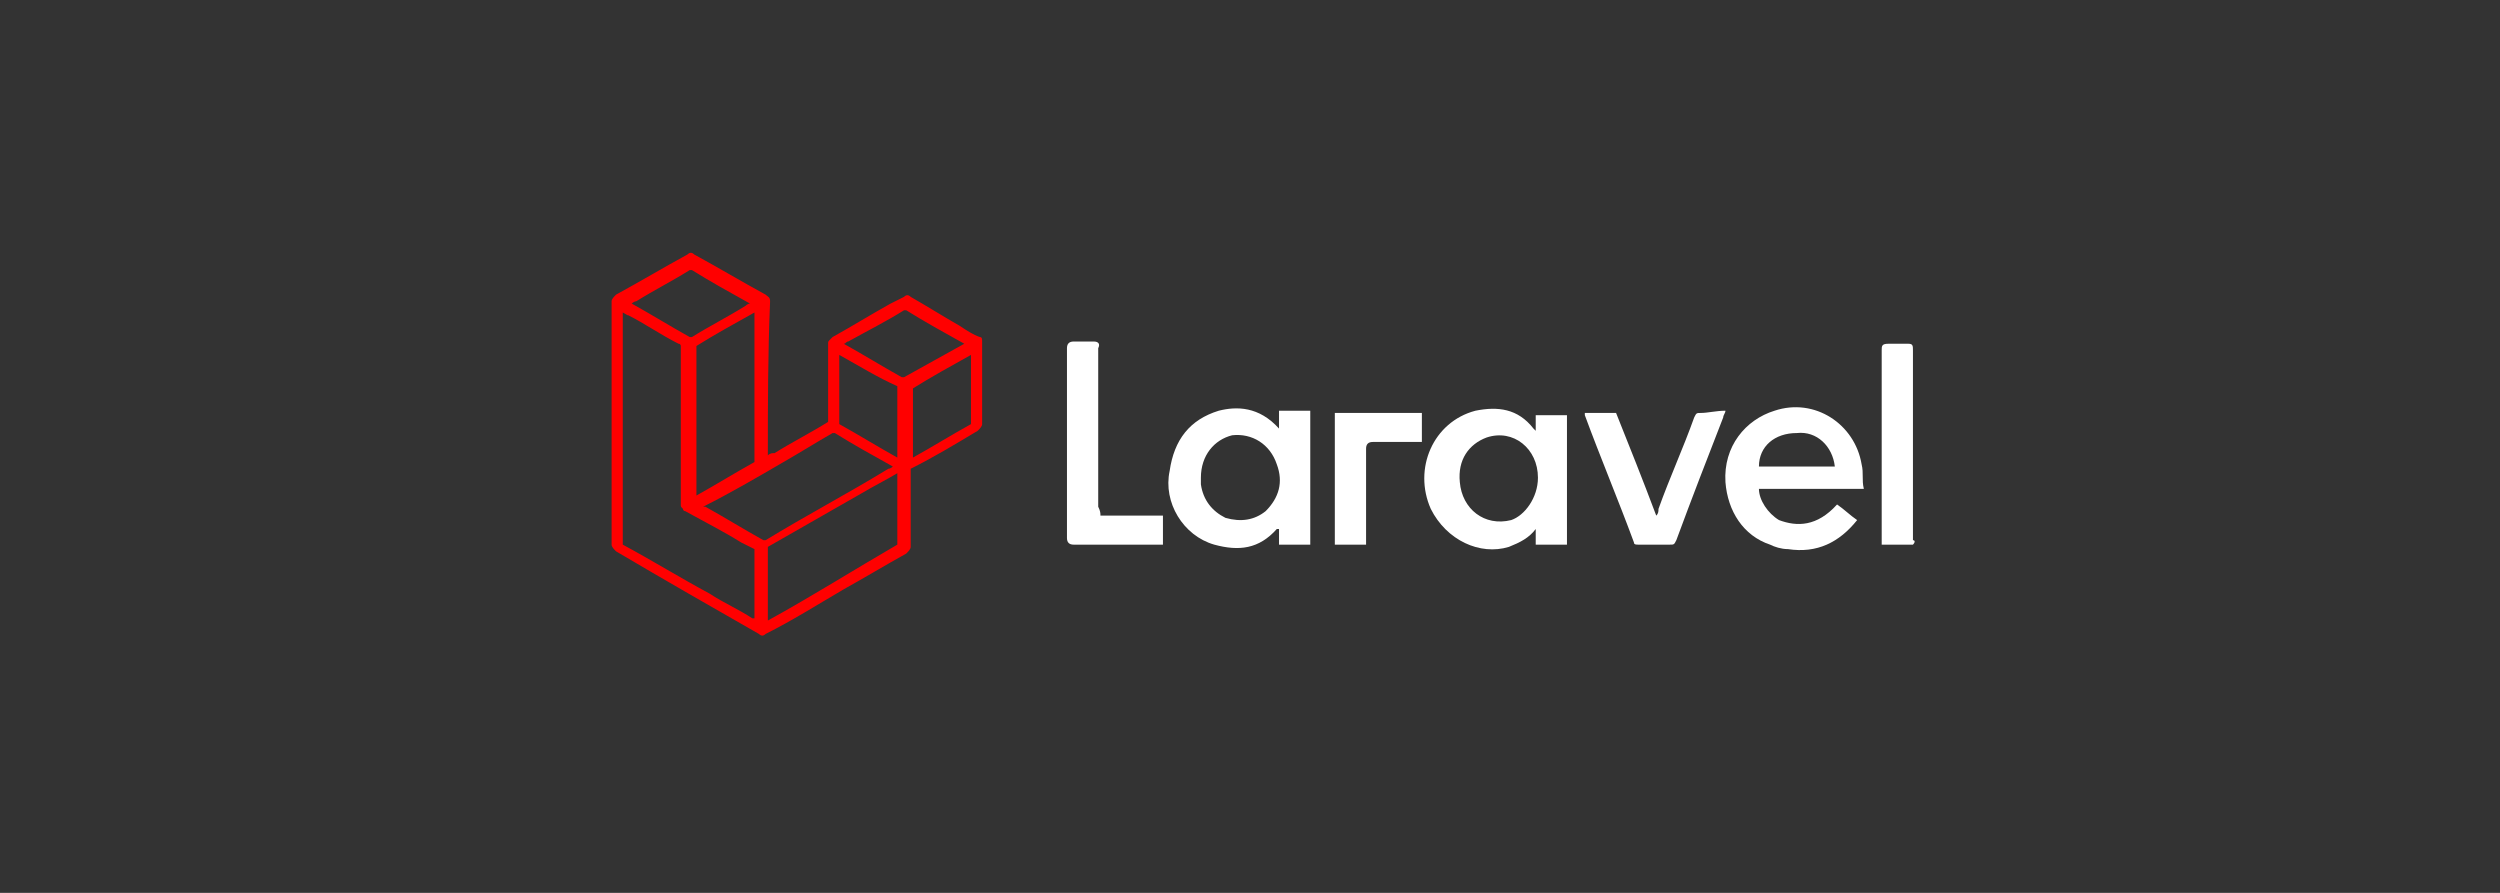 <?xml version="1.0" encoding="UTF-8"?> <svg xmlns="http://www.w3.org/2000/svg" xmlns:xlink="http://www.w3.org/1999/xlink" version="1.1" id="Layer_1" x="0px" y="0px" viewBox="0 0 112 40" style="enable-background:new 0 0 112 40;" xml:space="preserve"><rect x="0" y="0" width="112" height="40" fill="#333333" stroke="none"/> <style type="text/css"> .st0{fill:#FFFFFF;} .st1{fill:#FF0000;} </style> <g> <path class="st0" d="M70.2,24.4c-0.5,0-0.9,0-1.4,0c0-0.2,0-0.5,0-0.7c-0.3,0.4-0.7,0.6-1.2,0.8c-1.3,0.4-2.8-0.3-3.5-1.7 c-0.8-1.8,0.1-3.9,2-4.4c1-0.2,1.9-0.1,2.6,0.8c0,0,0,0,0.1,0.1c0-0.3,0-0.5,0-0.7c0.5,0,0.9,0,1.4,0 C70.2,20.4,70.2,22.4,70.2,24.4z M68.9,21.4c0-1.3-1.1-2.2-2.3-1.8c-0.8,0.3-1.3,1-1.2,2c0.1,1.2,1.1,2,2.3,1.7 C68.3,23.1,68.9,22.3,68.9,21.4z"></path> <path class="st0" d="M58.7,24.4c-0.5,0-0.9,0-1.4,0c0-0.2,0-0.5,0-0.7c-0.1,0-0.1,0-0.1,0c-0.8,0.9-1.7,1-2.8,0.7 c-1.4-0.4-2.3-1.9-2-3.3c0.2-1.4,0.9-2.3,2.2-2.7c0.8-0.2,1.8-0.2,2.7,0.8c0-0.3,0-0.5,0-0.8c0.3,0,0.5,0,0.7,0c0.2,0,0.4,0,0.7,0 C58.7,20.4,58.7,22.4,58.7,24.4z M53.8,21.4c0,0.1,0,0.2,0,0.3c0.1,0.7,0.5,1.2,1.1,1.5c0.7,0.2,1.3,0.1,1.8-0.3 c0.6-0.6,0.8-1.3,0.5-2.1c-0.3-0.9-1.1-1.4-2-1.3C54.4,19.7,53.8,20.4,53.8,21.4z"></path> <path class="st0" d="M83.5,21.9c-1.6,0-3.2,0-4.7,0c0,0.5,0.4,1.1,0.9,1.4c0.8,0.3,1.7,0.3,2.6-0.7c0.3,0.2,0.6,0.5,0.9,0.7 c-0.8,1-1.8,1.5-3.1,1.3c-0.3,0-0.6-0.1-0.8-0.2c-1.2-0.4-1.9-1.5-2-2.8c-0.1-1.6,0.9-2.8,2.2-3.2c1.8-0.6,3.6,0.6,3.9,2.4 C83.5,21.2,83.4,21.5,83.5,21.9z M78.8,20.9c1.1,0,2.3,0,3.4,0c-0.1-0.9-0.8-1.6-1.7-1.5C79.5,19.4,78.8,20,78.8,20.9z"></path> <path class="st0" d="M49.3,23.1c0.9,0,1.8,0,2.8,0c0,0.4,0,0.9,0,1.3c-0.1,0-0.1,0-0.2,0c-1.3,0-2.5,0-3.8,0 c-0.2,0-0.3-0.1-0.3-0.3c0-2.8,0-5.6,0-8.5c0-0.2,0.1-0.3,0.3-0.3c0.3,0,0.6,0,0.9,0c0.2,0,0.3,0.1,0.2,0.3c0,1.1,0,2.3,0,3.4 c0,1.2,0,2.5,0,3.7C49.3,22.9,49.3,23,49.3,23.1z"></path> <path class="st0" d="M77.3,18.4c0,0.1-0.1,0.2-0.1,0.3c-0.7,1.8-1.4,3.6-2.1,5.5c-0.1,0.2-0.1,0.2-0.3,0.2c-0.5,0-0.9,0-1.4,0 c-0.1,0-0.2,0-0.2-0.1c-0.7-1.9-1.5-3.8-2.2-5.7c0,0,0-0.1,0-0.1c0.5,0,0.9,0,1.4,0c0.6,1.5,1.2,3,1.8,4.6c0.1-0.1,0.1-0.2,0.1-0.3 c0.5-1.4,1.1-2.7,1.6-4.1c0.1-0.2,0.1-0.2,0.3-0.2C76.5,18.5,76.9,18.4,77.3,18.4z"></path> <path class="st0" d="M85.7,24.4c-0.5,0-0.9,0-1.4,0c0-0.1,0-0.2,0-0.2c0-2.8,0-5.6,0-8.5c0-0.2,0-0.3,0.3-0.3c0.3,0,0.6,0,0.9,0 c0.2,0,0.2,0.1,0.2,0.3c0,1.6,0,3.1,0,4.7c0,1.3,0,2.5,0,3.8C85.8,24.2,85.8,24.3,85.7,24.4z"></path> <path class="st0" d="M63.7,18.5c0,0.4,0,0.9,0,1.3c-0.1,0-0.2,0-0.3,0c-0.6,0-1.3,0-1.9,0c-0.2,0-0.3,0.1-0.3,0.3c0,1.3,0,2.7,0,4 c0,0.1,0,0.2,0,0.3c-0.5,0-0.9,0-1.4,0c0-2,0-3.9,0-5.9C61.2,18.5,62.4,18.5,63.7,18.5z"></path> </g> <path class="st1" d="M34.4,20.4c0.1-0.1,0.2-0.1,0.3-0.1c0.8-0.5,1.6-0.9,2.4-1.4c0,0,0,0,0-0.1c0-1.1,0-2.3,0-3.4 c0-0.1,0-0.1,0.1-0.2c0,0,0.1-0.1,0.1-0.1c0.9-0.5,1.7-1,2.6-1.5c0.2-0.1,0.4-0.2,0.6-0.3c0.1-0.1,0.2-0.1,0.3,0 c0.7,0.4,1.5,0.9,2.2,1.3c0.3,0.2,0.6,0.4,0.9,0.5c0.1,0,0.1,0.1,0.1,0.2c0,0,0,0.1,0,0.1c0,0.7,0,1.3,0,2c0,0.5,0,1.1,0,1.6 c0,0.1-0.1,0.2-0.2,0.3c-1,0.6-2,1.2-3,1.7c0,0,0,0,0,0.1c0,1.1,0,2.3,0,3.4c0,0.1-0.1,0.2-0.2,0.3c-0.9,0.5-1.9,1.1-2.8,1.6 c-1.2,0.7-2.3,1.4-3.5,2c-0.1,0.1-0.2,0.1-0.3,0c-2.1-1.2-4.2-2.4-6.4-3.7c-0.1-0.1-0.2-0.2-0.2-0.3c0-3.6,0-7.3,0-10.9 c0-0.1,0.1-0.2,0.2-0.3c1.1-0.6,2.1-1.2,3.2-1.8c0.1-0.1,0.2-0.1,0.3,0c1.1,0.6,2.1,1.2,3.2,1.8c0.1,0.1,0.2,0.1,0.2,0.3 C34.4,15.9,34.4,18.1,34.4,20.4C34.4,20.4,34.4,20.4,34.4,20.4z M27.9,14C27.9,14.1,27.9,14.1,27.9,14c0,3.5,0,6.9,0,10.3 c0,0,0,0,0,0.1c1.3,0.7,2.6,1.5,3.9,2.2c0.6,0.4,1.3,0.7,1.9,1.1c0,0,0,0,0.1,0c0,0,0,0,0,0c0-1,0-2,0-3c0,0,0,0,0-0.1 c-0.2-0.1-0.4-0.2-0.6-0.3c-0.8-0.5-1.6-0.9-2.5-1.4c0,0-0.1,0-0.1-0.1c-0.1-0.1-0.1-0.1-0.1-0.2c0-2.4,0-4.7,0-7.1 c0,0,0-0.1-0.1-0.1c-0.8-0.4-1.5-0.9-2.3-1.3C28.2,14.2,28.1,14.1,27.9,14z M34.4,27.8C34.4,27.8,34.4,27.8,34.4,27.8 c2-1.1,3.9-2.3,5.8-3.4c0,0,0,0,0-0.1c0-1,0-2,0-3c0,0,0,0,0-0.1c0,0,0,0,0,0c-0.5,0.3-1.1,0.6-1.6,0.9c-1.4,0.8-2.8,1.6-4.2,2.4 c0,0,0,0,0,0.1C34.4,25.8,34.4,26.8,34.4,27.8C34.4,27.8,34.4,27.8,34.4,27.8z M40,20.9C40,20.9,39.9,20.9,40,20.9 c-0.9-0.5-1.8-1-2.6-1.5c0,0-0.1,0-0.1,0c-0.7,0.4-1.5,0.9-2.2,1.3c-1.2,0.7-2.4,1.4-3.6,2c0,0,0,0,0,0c0,0,0,0,0.1,0 c0.9,0.5,1.7,1,2.6,1.5c0,0,0.1,0,0.1,0c1.8-1.1,3.7-2.1,5.5-3.2C39.8,21,39.9,21,40,20.9z M33.8,14C33.8,14.1,33.8,14.1,33.8,14 c-0.9,0.5-1.8,1-2.6,1.5c0,0,0,0,0,0.1c0,2.2,0,4.4,0,6.6c0,0,0,0,0,0c0,0,0,0,0,0c0.9-0.5,1.7-1,2.6-1.5c0,0,0,0,0-0.1 C33.8,18.5,33.8,16.3,33.8,14C33.8,14.1,33.8,14.1,33.8,14z M43.2,15.4C43.2,15.4,43.2,15.4,43.2,15.4c-0.9-0.5-1.8-1-2.6-1.5 c0,0,0,0-0.1,0c-0.8,0.5-1.6,0.9-2.5,1.4c-0.1,0-0.1,0.1-0.2,0.1c0,0,0,0,0,0c0.9,0.5,1.7,1,2.6,1.5c0,0,0.1,0,0.1,0 C41.4,16.4,42.3,15.9,43.2,15.4C43.2,15.4,43.2,15.4,43.2,15.4z M33.6,13.6C33.5,13.6,33.5,13.6,33.6,13.6c-0.9-0.5-1.8-1-2.6-1.5 c0,0,0,0-0.1,0c-0.8,0.5-1.6,0.9-2.4,1.4c-0.1,0-0.2,0.1-0.2,0.1c0,0,0,0,0,0c0.9,0.5,1.7,1,2.6,1.5c0,0,0.1,0,0.1,0 c0.8-0.5,1.6-0.9,2.4-1.4C33.4,13.7,33.5,13.6,33.6,13.6z M43.5,15.9C43.4,15.9,43.4,15.9,43.5,15.9c-0.9,0.5-1.8,1-2.6,1.5 c0,0,0,0,0,0.1c0,1,0,2,0,3c0,0,0,0,0,0c0,0,0,0,0,0c0.9-0.5,1.7-1,2.6-1.5c0,0,0,0,0-0.1C43.5,17.9,43.5,16.9,43.5,15.9 C43.5,15.9,43.5,15.9,43.5,15.9z M37.6,15.9C37.6,15.9,37.6,15.9,37.6,15.9c0,1,0,2,0,3c0,0,0,0.1,0,0.1c0.9,0.5,1.7,1,2.6,1.5 c0,0,0,0,0,0c0,0,0,0,0-0.1c0-1,0-2,0-3c0,0,0-0.1,0-0.1C39.3,16.9,38.5,16.4,37.6,15.9C37.6,15.9,37.6,15.9,37.6,15.9z"></path> </svg> 